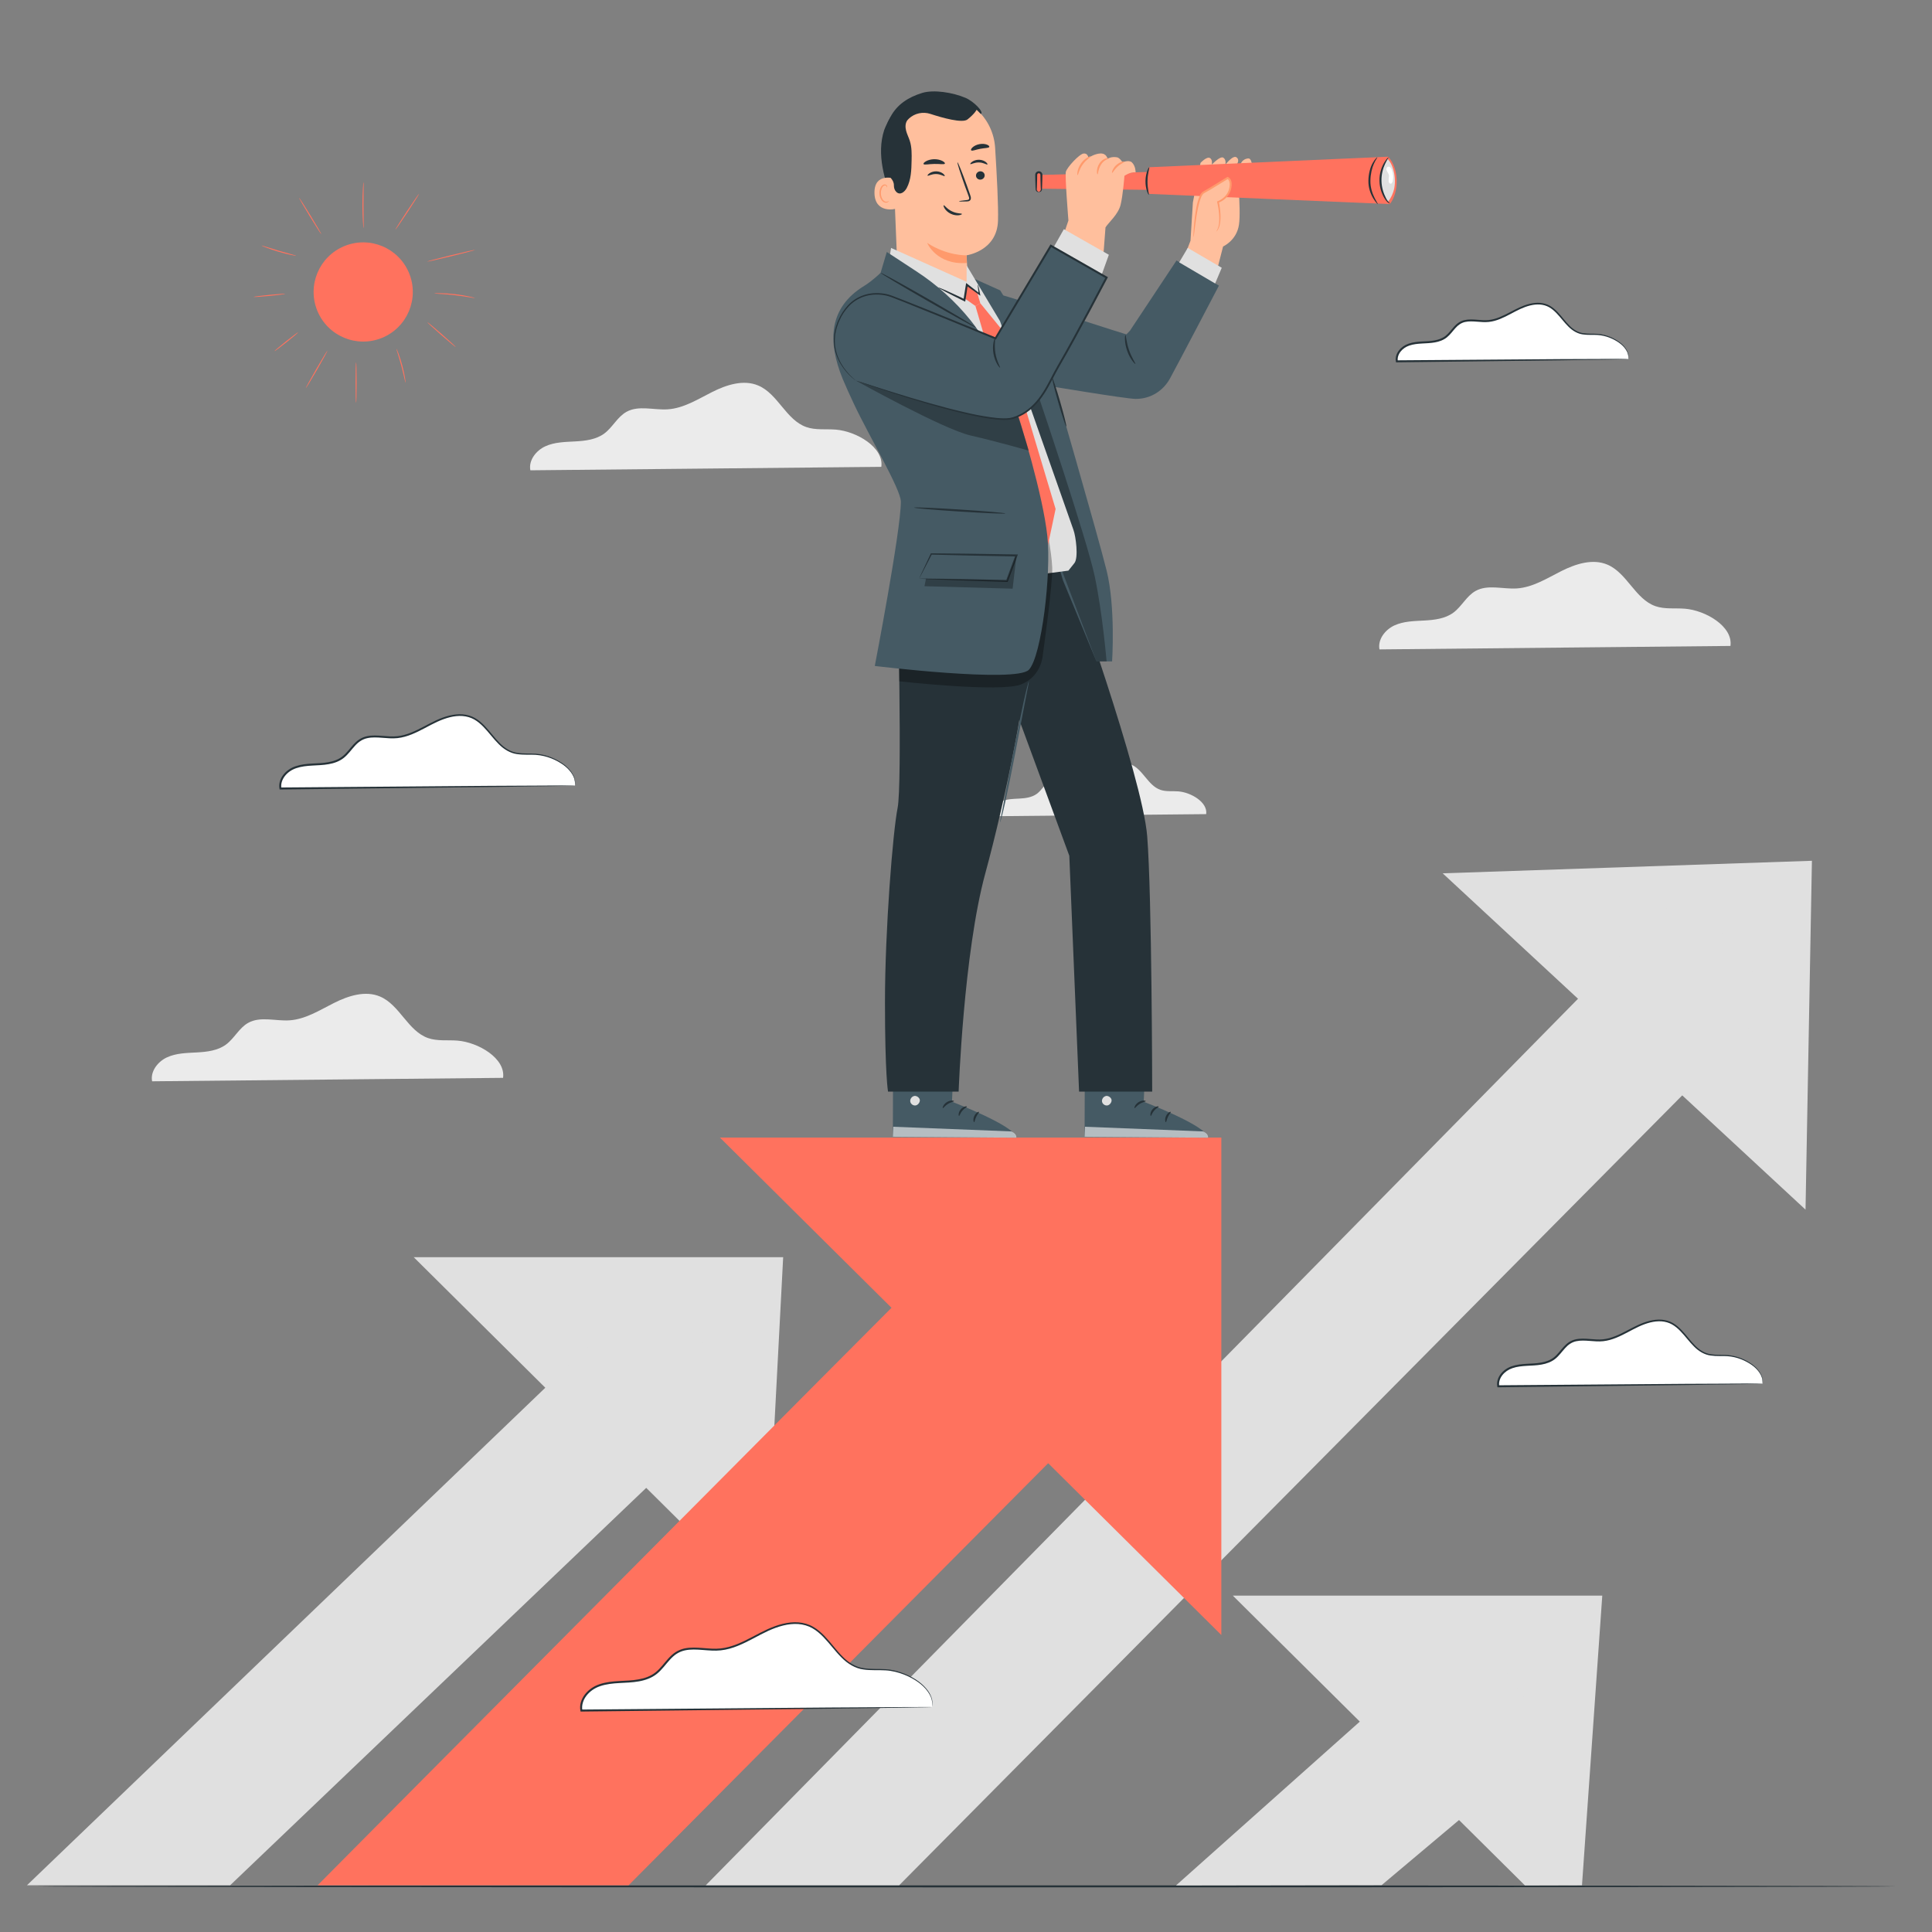 <svg xmlns="http://www.w3.org/2000/svg" xmlns:xlink="http://www.w3.org/1999/xlink" x="0px" y="0px" viewBox="0 0 500 500" style="enable-background:new 0 0 500 500;" xml:space="preserve"><rect x="0" y="0" width="500" height="500" fill="#808080" stroke="none"/><g id="Background_Complete">	<g>		<g>			<path style="fill:#EBEBEB;" d="M447.838,167.167c0.695-5.049-6.431-9.203-11.785-9.634c-2.553-0.206-5.206,0.185-7.625-0.658    c-5.241-1.827-7.335-8.598-12.449-10.755c-3.823-1.613-8.225-0.177-11.931,1.688c-3.707,1.865-7.369,4.213-11.51,4.478    c-3.602,0.23-7.513-1.105-10.665,0.654c-2.348,1.311-3.578,4.017-5.743,5.613c-2.117,1.562-4.88,1.893-7.507,2.036    c-2.627,0.143-5.347,0.169-7.74,1.265c-2.392,1.095-4.371,3.625-3.875,6.209L447.838,167.167z"></path>		</g>	</g>	<g>		<g>			<path style="fill:#EBEBEB;" d="M228.085,120.818c0.695-5.049-6.431-9.203-11.785-9.634c-2.553-0.206-5.206,0.185-7.625-0.659    c-5.241-1.827-7.335-8.598-12.449-10.755c-3.823-1.613-8.225-0.177-11.931,1.688c-3.706,1.865-7.369,4.213-11.51,4.478    c-3.602,0.23-7.513-1.105-10.665,0.654c-2.348,1.311-3.578,4.017-5.743,5.613c-2.118,1.562-4.88,1.893-7.507,2.035    c-2.627,0.143-5.347,0.169-7.74,1.265c-2.392,1.095-4.371,3.625-3.875,6.209L228.085,120.818z"></path>		</g>	</g>	<g>		<g>			<path style="fill:#EBEBEB;" d="M130.196,278.945c0.695-5.049-6.431-9.203-11.785-9.634c-2.553-0.206-5.206,0.184-7.625-0.659    c-5.241-1.827-7.335-8.598-12.449-10.755c-3.823-1.613-8.225-0.177-11.931,1.688c-3.707,1.866-7.369,4.213-11.51,4.478    c-3.602,0.23-7.513-1.105-10.665,0.654c-2.348,1.311-3.578,4.017-5.743,5.613c-2.118,1.562-4.88,1.893-7.507,2.035    c-2.627,0.143-5.347,0.169-7.74,1.265c-2.392,1.095-4.371,3.625-3.875,6.209L130.196,278.945z"></path>		</g>	</g>	<g>		<g>			<path style="fill:#EBEBEB;" d="M312.161,210.695c0.425-3.085-3.93-5.623-7.201-5.887c-1.56-0.126-3.181,0.113-4.659-0.402    c-3.202-1.116-4.482-5.254-7.607-6.572c-2.336-0.985-5.026-0.108-7.291,1.032c-2.265,1.14-4.503,2.575-7.034,2.736    c-2.201,0.141-4.591-0.675-6.517,0.4c-1.435,0.801-2.187,2.455-3.509,3.43c-1.294,0.954-2.982,1.156-4.587,1.244    c-1.605,0.087-3.268,0.104-4.729,0.773c-1.462,0.669-2.671,2.215-2.368,3.794L312.161,210.695z"></path>		</g>	</g></g><g id="Background_Simple" style="display:none;">	<path style="display:inline;fill:#F5F5F5;" d="M342.51,88.078l-1.275-2.1c-10.744-17.705-30.169-28.377-50.649-27.082  c-2.633,0.167-5.254,0.523-7.84,1.076c-18.621,3.986-34.823,18.067-41.539,36.101c-3.95,10.606-5.053,22.818-12.548,31.236  c-9.755,10.956-26.316,11.3-40.876,10.847c-14.56-0.454-31.132-0.067-40.84,10.933c-6.079,6.889-8.012,16.685-7.521,25.911  c1.298,24.425,18.318,46.265,39.963,57.12c21.645,10.855,47.129,11.828,70.818,7.052c33.185-6.69,64.745-25.061,83.714-53.436  C352.886,157.361,357.687,118.704,342.51,88.078z"></path>			<ellipse transform="matrix(0.228 -0.974 0.974 0.228 163.934 510.784)" style="display:inline;fill:#F5F5F5;" cx="404.033" cy="152.027" rx="19.145" ry="19.145"></ellipse>			<ellipse transform="matrix(0.922 -0.387 0.387 0.922 -95.281 52.312)" style="display:inline;fill:#F5F5F5;" cx="82.198" cy="262.641" rx="19.145" ry="19.145"></ellipse></g><g id="Floor">	<g>		<path style="fill:#263238;" d="M490.785,488.189c0,0.144-107.77,0.26-240.68,0.26c-132.956,0-240.703-0.117-240.703-0.26   s107.747-0.26,240.703-0.26C383.015,487.928,490.785,488.045,490.785,488.189z"></path>	</g></g><g id="Arrows">	<g>		<polygon style="fill:#E0E0E0;" points="319.055,412.946 394.656,487.95 409.418,487.91 414.668,412.946   "></polygon>		<polygon style="fill:#E0E0E0;" points="380.53,420.049 304.351,487.95 357.563,487.87 402.408,450.15   "></polygon>	</g>	<g>		<polygon style="fill:#E0E0E0;" points="373.365,226.014 467.269,313.055 468.924,222.769   "></polygon>		<polygon style="fill:#E0E0E0;" points="436.633,229.77 182.655,487.91 232.703,487.91 459.519,259.111   "></polygon>	</g>	<g>		<polygon style="fill:#E0E0E0;" points="107.07,325.36 197.966,415.538 202.684,325.36   "></polygon>		<polygon style="fill:#E0E0E0;" points="170.174,331.261 6.973,487.91 59.559,487.91 192.052,361.362   "></polygon>	</g>	<g>		<polygon style="fill:#FF725E;" points="186.316,294.401 316.082,423.142 316.082,294.401   "></polygon>		<path style="fill:#FF725E;" d="M271.939,297.305c-2.937,2.35-189.741,190.606-189.741,190.606h80.478l146.858-147.723   L271.939,297.305z"></path>	</g></g><g id="Sun">	<g>		<g>							<ellipse transform="matrix(0.925 -0.38 0.38 0.925 -21.666 41.349)" style="fill:#FF725E;" cx="93.987" cy="75.597" rx="12.834" ry="12.834"></ellipse>		</g>		<g>			<g>				<path style="fill:#FF725E;" d="M92.159,104.293c-0.075,0-0.135-2.37-0.135-5.293c0-2.924,0.06-5.294,0.135-5.294     s0.135,2.37,0.135,5.294C92.294,101.923,92.234,104.293,92.159,104.293z"></path>			</g>		</g>		<g>			<g>				<path style="fill:#FF725E;" d="M84.764,90.722c0.065,0.037-1.142,2.249-2.696,4.938c-1.554,2.691-2.865,4.841-2.93,4.804     c-0.065-0.037,1.142-2.248,2.696-4.939C83.387,92.835,84.699,90.684,84.764,90.722z"></path>			</g>		</g>		<g>			<g>				<path style="fill:#FF725E;" d="M77.174,85.996c0.046,0.058-1.296,1.202-2.997,2.555c-1.702,1.353-3.119,2.402-3.166,2.344     c-0.046-0.058,1.295-1.202,2.997-2.555C75.71,86.987,77.127,85.937,77.174,85.996z"></path>			</g>		</g>		<g>			<g>				<path style="fill:#FF725E;" d="M104.962,99.078c-0.039,0.007-0.153-0.494-0.338-1.302c-0.185-0.808-0.446-1.922-0.774-3.141     c-0.329-1.22-0.661-2.315-0.906-3.106c-0.245-0.792-0.397-1.283-0.361-1.296c0.033-0.012,0.249,0.456,0.541,1.235     c0.293,0.779,0.656,1.871,0.986,3.098c0.329,1.227,0.563,2.354,0.7,3.174C104.948,98.559,104.997,99.072,104.962,99.078z"></path>			</g>		</g>		<g>			<g>				<path style="fill:#FF725E;" d="M117.979,89.841c-0.049,0.056-1.748-1.348-3.793-3.136c-2.046-1.789-3.665-3.284-3.616-3.34     c0.049-0.056,1.747,1.348,3.794,3.137C116.409,88.29,118.028,89.785,117.979,89.841z"></path>			</g>		</g>		<g>			<g>				<path style="fill:#FF725E;" d="M122.965,77.148c-0.009,0.039-0.597-0.065-1.548-0.222c-0.951-0.158-2.265-0.362-3.725-0.53     c-1.46-0.167-2.787-0.266-3.748-0.327c-0.962-0.062-1.558-0.094-1.558-0.134c0-0.035,0.598-0.07,1.565-0.057     c0.967,0.012,2.304,0.082,3.772,0.25c1.467,0.169,2.785,0.404,3.73,0.611C122.398,76.945,122.972,77.114,122.965,77.148z"></path>			</g>		</g>		<g>			<g>				<path style="fill:#FF725E;" d="M122.981,64.666c0.018,0.072-2.761,0.812-6.205,1.65c-3.445,0.839-6.252,1.461-6.27,1.388     c-0.018-0.072,2.76-0.811,6.205-1.651C120.156,65.215,122.963,64.593,122.981,64.666z"></path>			</g>		</g>		<g>			<g>				<path style="fill:#FF725E;" d="M108.479,50.123c0.062,0.041-1.267,2.162-2.968,4.736c-1.702,2.575-3.132,4.628-3.194,4.587     c-0.062-0.041,1.267-2.161,2.969-4.736C106.986,52.135,108.417,50.082,108.479,50.123z"></path>			</g>		</g>		<g>			<g>				<path style="fill:#FF725E;" d="M94.087,47.085c0.039,0.002,0.034,0.675,0.019,1.762c-0.016,1.087-0.037,2.587-0.035,4.244     c0.002,1.658,0.027,3.158,0.045,4.245c0.018,1.087,0.024,1.76-0.015,1.762c-0.036,0.002-0.109-0.668-0.176-1.755     c-0.067-1.086-0.122-2.59-0.124-4.252c-0.001-1.661,0.05-3.165,0.115-4.252C93.979,47.753,94.051,47.083,94.087,47.085z"></path>			</g>		</g>		<g>			<g>				<path style="fill:#FF725E;" d="M83.188,60.659c-0.064,0.039-1.416-2.057-3.019-4.682c-1.604-2.625-2.853-4.784-2.789-4.823     c0.064-0.039,1.415,2.057,3.019,4.682C82.003,58.46,83.252,60.62,83.188,60.659z"></path>			</g>		</g>		<g>			<g>				<path style="fill:#FF725E;" d="M76.678,66.192c-0.008,0.035-0.53-0.041-1.365-0.217c-0.834-0.175-1.979-0.455-3.228-0.823     c-1.248-0.369-2.362-0.755-3.158-1.061c-0.796-0.305-1.276-0.525-1.264-0.559c0.014-0.036,0.517,0.12,1.327,0.378     c0.81,0.259,1.928,0.615,3.171,0.982c1.243,0.366,2.375,0.674,3.196,0.896C76.178,66.012,76.686,66.154,76.678,66.192z"></path>			</g>		</g>		<g>			<g>				<path style="fill:#FF725E;" d="M73.833,76.051c0.007,0.074-1.827,0.311-4.095,0.53c-2.269,0.218-4.114,0.335-4.121,0.261     c-0.007-0.074,1.826-0.311,4.096-0.529C71.981,76.094,73.826,75.977,73.833,76.051z"></path>			</g>		</g>	</g></g><g id="Clouds">	<g>		<g>			<g>				<path style="fill:#FFFFFF;" d="M456.143,358.097c0.523-3.801-4.842-6.929-8.873-7.254c-1.923-0.155-3.919,0.139-5.741-0.496     c-3.946-1.375-5.522-6.473-9.373-8.097c-2.879-1.214-6.193-0.133-8.983,1.271c-2.791,1.405-5.548,3.172-8.666,3.372     c-2.712,0.173-5.657-0.832-8.03,0.493c-1.768,0.987-2.694,3.024-4.324,4.226c-1.594,1.176-3.674,1.425-5.652,1.533     c-1.978,0.108-4.026,0.128-5.827,0.952c-1.801,0.825-3.291,2.729-2.918,4.675L456.143,358.097z"></path>				<g>					<path style="fill:#263238;" d="M456.143,358.097c0.006,0.006-0.106,0.014-0.33,0.022c-0.25,0.007-0.582,0.017-1.002,0.029      c-0.918,0.018-2.225,0.044-3.897,0.076c-3.436,0.052-8.369,0.128-14.485,0.221c-12.347,0.149-29.462,0.355-48.67,0.586      l-0.215,0.002l-0.042-0.213c-0.224-1.134,0.182-2.336,0.895-3.245c0.71-0.921,1.734-1.613,2.844-1.986      c2.562-0.871,5.205-0.503,7.631-0.955c1.212-0.212,2.388-0.624,3.312-1.375c0.935-0.747,1.633-1.769,2.473-2.683      c0.422-0.456,0.878-0.899,1.416-1.241c0.538-0.341,1.133-0.585,1.743-0.719c1.227-0.263,2.45-0.175,3.62-0.087      c1.172,0.09,2.322,0.208,3.434,0.083c1.115-0.115,2.193-0.433,3.22-0.845c2.061-0.824,3.922-1.988,5.876-2.879      c1.945-0.88,4.019-1.508,6.081-1.355c1.021,0.085,2.02,0.369,2.882,0.865c0.864,0.492,1.593,1.139,2.242,1.813      c1.297,1.355,2.316,2.822,3.505,4.005c1.164,1.2,2.57,2.049,4.062,2.258c1.485,0.236,2.936,0.108,4.293,0.207      c2.74,0.22,4.92,1.308,6.461,2.418c1.547,1.145,2.37,2.487,2.596,3.474C456.313,357.563,456.115,358.125,456.143,358.097      c-0.046-0.021,0.089-0.533-0.155-1.497c-0.254-0.952-1.08-2.238-2.615-3.337c-1.528-1.064-3.695-2.106-6.36-2.291      c-1.331-0.085-2.782,0.059-4.328-0.171c-1.561-0.201-3.074-1.102-4.269-2.324c-1.228-1.206-2.26-2.672-3.534-3.986      c-0.637-0.654-1.341-1.269-2.157-1.728c-0.814-0.463-1.745-0.722-2.711-0.799c-1.947-0.137-3.955,0.47-5.859,1.341      c-1.912,0.878-3.778,2.056-5.888,2.908c-1.052,0.426-2.173,0.762-3.346,0.886c-1.178,0.134-2.358,0.013-3.524-0.074      c-1.163-0.087-2.344-0.162-3.471,0.083c-1.135,0.235-2.103,0.911-2.893,1.813c-0.81,0.879-1.515,1.925-2.528,2.74      c-1.013,0.824-2.283,1.263-3.543,1.484c-2.531,0.461-5.154,0.11-7.551,0.937c-1.038,0.35-1.955,0.976-2.605,1.812      c-0.645,0.826-0.985,1.869-0.797,2.828l-0.257-0.21c19.141-0.147,36.196-0.278,48.5-0.373c6.14-0.028,11.092-0.05,14.541-0.066      c1.696,0,3.02-0.001,3.952-0.001c0.434,0.004,0.776,0.007,1.034,0.009C456.015,358.085,456.138,358.09,456.143,358.097z"></path>				</g>			</g>		</g>	</g>	<g>		<g>			<g>				<path style="fill:#FFFFFF;" d="M241.296,441.796c0.695-5.049-6.431-9.203-11.785-9.634c-2.553-0.206-5.206,0.184-7.625-0.659     c-5.241-1.827-7.335-8.598-12.449-10.755c-3.823-1.613-8.225-0.177-11.931,1.688c-3.706,1.865-7.369,4.213-11.51,4.478     c-3.602,0.23-7.513-1.105-10.665,0.654c-2.348,1.311-3.578,4.017-5.743,5.613c-2.117,1.562-4.88,1.893-7.507,2.035     c-2.627,0.143-5.347,0.169-7.74,1.265c-2.392,1.095-4.372,3.625-3.875,6.209L241.296,441.796z"></path>				<g>					<path style="fill:#263238;" d="M241.296,441.795c0,0-0.145,0.014-0.443,0.023c-0.321,0.008-0.765,0.018-1.336,0.032      c-1.206,0.021-2.947,0.051-5.185,0.089c-4.549,0.063-11.108,0.154-19.248,0.268c-16.377,0.188-39.105,0.45-64.614,0.743      l-0.215,0.002l-0.042-0.213c-0.291-1.477,0.237-3.048,1.172-4.241c0.933-1.209,2.276-2.117,3.739-2.609      c3.376-1.149,6.883-0.663,10.122-1.265c1.618-0.283,3.194-0.835,4.437-1.845c1.254-1.003,2.183-2.364,3.294-3.573      c0.557-0.603,1.158-1.186,1.864-1.635c0.705-0.447,1.486-0.767,2.288-0.945c1.614-0.347,3.23-0.231,4.784-0.115      c1.555,0.12,3.087,0.276,4.576,0.109c1.49-0.154,2.93-0.58,4.297-1.129c2.745-1.099,5.217-2.647,7.806-3.829      c2.576-1.167,5.321-1.997,8.041-1.797c1.347,0.111,2.663,0.484,3.799,1.138c1.14,0.647,2.104,1.502,2.964,2.393      c1.719,1.793,3.074,3.741,4.66,5.316c1.551,1.597,3.436,2.734,5.429,3.01c1.982,0.313,3.909,0.14,5.707,0.269      c1.81,0.112,3.445,0.589,4.876,1.158c1.432,0.578,2.665,1.283,3.689,2.033c1.02,0.759,1.809,1.582,2.385,2.371      c0.589,0.788,0.887,1.579,1.066,2.22c0.14,0.652,0.187,1.165,0.135,1.515C241.317,441.636,241.296,441.795,241.296,441.795      s-0.005-0.189-0.003-0.523c0.028-0.327-0.032-0.833-0.187-1.47c-0.333-1.27-1.429-2.987-3.47-4.455      c-1.018-0.727-2.243-1.409-3.661-1.965c-1.417-0.547-3.03-1.002-4.802-1.098c-1.772-0.115-3.699,0.074-5.742-0.233      c-2.062-0.269-4.054-1.457-5.636-3.075c-1.624-1.598-2.993-3.546-4.689-5.298c-0.848-0.872-1.787-1.694-2.879-2.309      c-1.088-0.62-2.337-0.969-3.628-1.072c-2.605-0.185-5.283,0.625-7.818,1.783c-2.546,1.168-5.024,2.73-7.818,3.857      c-1.392,0.563-2.875,1.007-4.424,1.17c-1.554,0.176-3.116,0.016-4.666-0.1c-1.546-0.115-3.121-0.218-4.635,0.111      c-0.753,0.168-1.471,0.466-2.123,0.878c-0.652,0.416-1.223,0.967-1.763,1.554c-1.081,1.173-2.016,2.558-3.348,3.63      c-1.331,1.082-3.002,1.661-4.668,1.953c-3.345,0.611-6.831,0.141-10.042,1.247c-1.39,0.468-2.626,1.311-3.499,2.436      c-0.868,1.111-1.33,2.523-1.074,3.825l-0.257-0.21c25.442-0.209,48.11-0.396,64.444-0.53      c8.163-0.048,14.742-0.086,19.304-0.113c2.261-0.006,4.021-0.011,5.239-0.014c0.585,0.002,1.039,0.004,1.368,0.005      C241.129,441.784,241.296,441.795,241.296,441.795z"></path>				</g>			</g>		</g>	</g>	<g>		<g>			<g>				<path style="fill:#FFFFFF;" d="M148.818,203.311c0.583-4.238-5.398-7.724-9.892-8.086c-2.143-0.173-4.369,0.155-6.4-0.553     c-4.399-1.533-6.156-7.217-10.449-9.027c-3.209-1.354-6.904-0.149-10.015,1.417c-3.111,1.566-6.186,3.536-9.661,3.759     c-3.023,0.193-6.306-0.928-8.951,0.549c-1.971,1.101-3.003,3.372-4.82,4.712c-1.777,1.311-4.096,1.589-6.301,1.708     c-2.205,0.12-4.488,0.142-6.496,1.062c-2.008,0.919-3.669,3.043-3.252,5.212L148.818,203.311z"></path>				<g>					<path style="fill:#263238;" d="M148.818,203.311c0.006,0.006-0.12,0.014-0.37,0.023c-0.275,0.007-0.646,0.017-1.119,0.03      c-1.019,0.019-2.477,0.046-4.347,0.081c-3.825,0.056-9.327,0.137-16.151,0.237c-13.756,0.163-32.835,0.388-54.248,0.641      l-0.215,0.003l-0.042-0.213c-0.247-1.254,0.201-2.585,0.992-3.593c0.788-1.021,1.924-1.789,3.157-2.204      c2.847-0.968,5.792-0.559,8.502-1.063c1.354-0.236,2.67-0.698,3.706-1.54c1.047-0.836,1.825-1.977,2.76-2.994      c0.469-0.508,0.976-0.999,1.572-1.379c0.596-0.378,1.257-0.649,1.934-0.798c1.363-0.293,2.723-0.195,4.027-0.097      c1.306,0.101,2.59,0.232,3.833,0.092c1.246-0.128,2.451-0.484,3.597-0.944c2.3-0.92,4.375-2.219,6.551-3.211      c2.166-0.98,4.475-1.679,6.767-1.509c1.135,0.094,2.245,0.409,3.203,0.961c0.96,0.546,1.771,1.266,2.494,2.016      c1.445,1.508,2.581,3.144,3.909,4.464c1.299,1.339,2.873,2.288,4.54,2.521c1.659,0.263,3.276,0.119,4.788,0.229      c3.05,0.243,5.479,1.454,7.197,2.688c1.724,1.274,2.642,2.767,2.896,3.865c0.117,0.549,0.155,0.98,0.11,1.275      C148.837,203.179,148.818,203.311,148.818,203.311s-0.006-0.161-0.006-0.441c0.021-0.273-0.03-0.697-0.161-1.23      c-0.281-1.064-1.202-2.5-2.914-3.728c-1.704-1.189-4.121-2.353-7.096-2.561c-1.485-0.096-3.102,0.065-4.822-0.192      c-1.736-0.225-3.417-1.226-4.747-2.587c-1.366-1.343-2.516-2.978-3.938-4.445c-0.711-0.73-1.497-1.418-2.41-1.932      c-0.91-0.518-1.952-0.808-3.032-0.894c-2.177-0.154-4.419,0.524-6.544,1.496c-2.134,0.98-4.214,2.292-6.563,3.24      c-1.171,0.474-2.419,0.848-3.724,0.985c-1.309,0.148-2.623,0.014-3.924-0.083c-1.298-0.097-2.616-0.182-3.878,0.093      c-1.271,0.263-2.358,1.022-3.24,2.029c-0.905,0.982-1.69,2.146-2.815,3.052c-1.124,0.914-2.535,1.403-3.937,1.648      c-2.816,0.514-5.74,0.121-8.423,1.045c-1.161,0.391-2.19,1.093-2.917,2.03c-0.723,0.926-1.106,2.098-0.894,3.177l-0.257-0.21      c21.345-0.169,40.364-0.319,54.077-0.428c6.848-0.035,12.369-0.063,16.207-0.082c1.894-0.002,3.371-0.004,4.402-0.006      c0.487,0.003,0.868,0.006,1.151,0.008C148.676,203.299,148.812,203.304,148.818,203.311z"></path>				</g>			</g>		</g>	</g>	<g>		<g>			<g>				<path style="fill:#FFFFFF;" d="M421.435,92.918c0.459-3.331-4.243-6.072-7.776-6.356c-1.685-0.136-3.435,0.122-5.031-0.435     c-3.458-1.205-4.839-5.673-8.213-7.096c-2.523-1.064-5.427-0.117-7.872,1.114c-2.445,1.231-4.862,2.78-7.594,2.955     c-2.377,0.152-4.957-0.729-7.037,0.432c-1.549,0.865-2.361,2.65-3.789,3.704c-1.397,1.031-3.219,1.249-4.953,1.343     c-1.733,0.094-3.528,0.112-5.107,0.835c-1.578,0.723-2.884,2.392-2.557,4.097L421.435,92.918z"></path>				<g>					<path style="fill:#263238;" d="M421.435,92.918c0.006,0.006-0.092,0.014-0.287,0.022c-0.223,0.007-0.512,0.016-0.876,0.028      c-0.811,0.017-1.953,0.041-3.411,0.072c-3.018,0.048-7.338,0.117-12.69,0.203c-10.829,0.134-25.828,0.319-42.661,0.527      l-0.215,0.003l-0.042-0.213c-0.198-1.005,0.162-2.068,0.79-2.869c0.626-0.812,1.53-1.423,2.508-1.751      c2.255-0.766,4.573-0.442,6.692-0.838c1.06-0.185,2.083-0.545,2.888-1.199c0.814-0.65,1.426-1.544,2.164-2.348      c0.712-0.82,1.693-1.51,2.785-1.727c1.082-0.232,2.156-0.153,3.182-0.076c1.027,0.079,2.033,0.182,3.004,0.074      c0.973-0.1,1.916-0.378,2.814-0.738c1.803-0.72,3.433-1.74,5.149-2.521c1.707-0.771,3.529-1.323,5.343-1.188      c0.898,0.075,1.778,0.325,2.536,0.762c0.76,0.433,1.4,1.002,1.97,1.593c1.138,1.19,2.03,2.476,3.07,3.511      c1.018,1.05,2.244,1.791,3.547,1.975c1.297,0.207,2.569,0.096,3.76,0.184c2.405,0.195,4.317,1.151,5.669,2.127      c1.356,1.006,2.077,2.186,2.274,3.053C421.589,92.451,421.411,92.946,421.435,92.918c-0.041-0.022,0.073-0.467-0.142-1.31      c-0.224-0.832-0.948-1.955-2.293-2.916c-1.338-0.93-3.236-1.84-5.567-1.999c-1.165-0.074-2.436,0.054-3.794-0.147      c-1.372-0.176-2.705-0.969-3.753-2.04c-1.078-1.058-1.984-2.343-3.099-3.492c-0.558-0.572-1.173-1.109-1.885-1.509      c-0.71-0.404-1.522-0.629-2.365-0.696c-1.699-0.119-3.455,0.411-5.12,1.174c-1.673,0.769-3.308,1.801-5.16,2.55      c-0.923,0.374-1.909,0.67-2.94,0.779c-1.036,0.118-2.072,0.011-3.094-0.064c-1.019-0.076-2.051-0.141-3.033,0.073      c-0.988,0.206-1.828,0.791-2.519,1.579c-0.708,0.768-1.326,1.686-2.218,2.405c-0.893,0.727-2.012,1.113-3.119,1.307      c-2.225,0.405-4.521,0.098-6.612,0.82c-0.905,0.305-1.702,0.85-2.268,1.578c-0.561,0.719-0.855,1.623-0.692,2.453l-0.257-0.21      c16.766-0.124,31.705-0.234,42.491-0.314c5.376-0.02,9.715-0.037,12.746-0.048c1.482,0.002,2.642,0.003,3.466,0.004      c0.377,0.004,0.676,0.007,0.908,0.01C421.322,92.907,421.43,92.912,421.435,92.918z"></path>				</g>			</g>		</g>	</g></g><g id="Character_1_">	<g>		<g>			<g>				<g>					<g>						<g>							<g>								<g>									<g>										<g>											<g>												<g>													<g>														<g>															<g>																<path style="fill:#455A64;" d="M247.089,268.688l-0.719,16.446c0,0,16.475,6.254,16.638,9.306l-31.937-0.249                 l0.069-25.67L247.089,268.688z"></path>															</g>														</g>													</g>												</g>											</g>										</g>									</g>								</g>							</g>						</g>					</g>					<g>						<g>							<g>								<g>									<g>										<g>											<g>												<g>													<g>														<g>															<g>																<g>																	<path style="fill:#E0E0E0;" d="M236.505,283.672c-0.619,0.164-1.052,0.856-0.913,1.481                  c0.139,0.626,0.838,1.072,1.46,0.918c0.622-0.153,1.167-0.967,0.959-1.574c-0.208-0.606-1.058-1.085-1.625-0.787"></path>																</g>															</g>														</g>													</g>												</g>											</g>										</g>									</g>								</g>							</g>						</g>					</g>					<g style="opacity:0.6;">						<g>							<g>								<g>									<g>										<g>											<g>												<g>													<g>														<g>															<g>																<path style="fill:#FFFFFF;" d="M231.071,294.19l0.108-2.587l30.58,1.206c0,0,1.417,0.63,1.249,1.63L231.071,294.19z                 "></path>															</g>														</g>													</g>												</g>											</g>										</g>									</g>								</g>							</g>						</g>					</g>					<g>						<g>							<g>								<g>									<g>										<g>											<g>												<g>													<g>														<g>															<g>																<g>																	<path style="fill:#263238;" d="M246.889,284.975c-0.006,0.156-0.787,0.22-1.558,0.716                  c-0.784,0.475-1.185,1.148-1.328,1.085c-0.143-0.031,0.096-0.962,1.041-1.545                  C245.982,284.638,246.924,284.832,246.889,284.975z"></path>																</g>															</g>														</g>													</g>												</g>											</g>										</g>									</g>								</g>							</g>						</g>					</g>					<g>						<g>							<g>								<g>									<g>										<g>											<g>												<g>													<g>														<g>															<g>																<g>																	<path style="fill:#263238;" d="M250.228,286.386c0.035,0.151-0.643,0.411-1.178,1.067                  c-0.554,0.64-0.693,1.352-0.848,1.344c-0.147,0.023-0.247-0.891,0.433-1.693                  C249.308,286.296,250.226,286.237,250.228,286.386z"></path>																</g>															</g>														</g>													</g>												</g>											</g>										</g>									</g>								</g>							</g>						</g>					</g>					<g>						<g>							<g>								<g>									<g>										<g>											<g>												<g>													<g>														<g>															<g>																<g>																	<path style="fill:#263238;" d="M252.099,290.41c-0.142,0.032-0.353-0.749,0.054-1.6                  c0.401-0.854,1.139-1.185,1.204-1.055c0.087,0.129-0.39,0.583-0.714,1.287                  C252.304,289.739,252.254,290.396,252.099,290.41z"></path>																</g>															</g>														</g>													</g>												</g>											</g>										</g>									</g>								</g>							</g>						</g>					</g>					<g>						<g>							<g>								<g>									<g>										<g>											<g>												<g>													<g>														<g>															<g>																<g>																	<path style="fill:#263238;" d="M246.637,281.209c-0.066,0.141-0.78-0.079-1.662-0.026                  c-0.883,0.035-1.571,0.326-1.652,0.191c-0.089-0.113,0.585-0.685,1.625-0.733                  C245.987,280.585,246.715,281.087,246.637,281.209z"></path>																</g>															</g>														</g>													</g>												</g>											</g>										</g>									</g>								</g>							</g>						</g>					</g>				</g>			</g>		</g>		<g>			<g>				<g>					<g>						<g>							<g>								<g>									<g>										<g>											<g>												<g>													<g>														<g>															<g>																<path style="fill:#455A64;" d="M296.711,268.688l-0.719,16.446c0,0,16.475,6.254,16.638,9.306l-31.937-0.249                 l0.069-25.67L296.711,268.688z"></path>															</g>														</g>													</g>												</g>											</g>										</g>									</g>								</g>							</g>						</g>					</g>					<g>						<g>							<g>								<g>									<g>										<g>											<g>												<g>													<g>														<g>															<g>																<g>																	<path style="fill:#E0E0E0;" d="M286.128,283.672c-0.619,0.164-1.052,0.856-0.913,1.481                  c0.139,0.626,0.838,1.072,1.46,0.918c0.622-0.153,1.167-0.967,0.959-1.574c-0.208-0.606-1.058-1.085-1.625-0.787"></path>																</g>															</g>														</g>													</g>												</g>											</g>										</g>									</g>								</g>							</g>						</g>					</g>					<g style="opacity:0.6;">						<g>							<g>								<g>									<g>										<g>											<g>												<g>													<g>														<g>															<g>																<path style="fill:#FFFFFF;" d="M280.693,294.19l0.108-2.587l30.58,1.206c0,0,1.417,0.63,1.249,1.63L280.693,294.19z                 "></path>															</g>														</g>													</g>												</g>											</g>										</g>									</g>								</g>							</g>						</g>					</g>					<g>						<g>							<g>								<g>									<g>										<g>											<g>												<g>													<g>														<g>															<g>																<g>																	<path style="fill:#263238;" d="M296.511,284.975c-0.006,0.156-0.787,0.22-1.558,0.716                  c-0.784,0.475-1.185,1.148-1.328,1.085c-0.143-0.031,0.096-0.962,1.041-1.545                  C295.605,284.638,296.546,284.832,296.511,284.975z"></path>																</g>															</g>														</g>													</g>												</g>											</g>										</g>									</g>								</g>							</g>						</g>					</g>					<g>						<g>							<g>								<g>									<g>										<g>											<g>												<g>													<g>														<g>															<g>																<g>																	<path style="fill:#263238;" d="M299.85,286.386c0.035,0.151-0.643,0.411-1.178,1.067                  c-0.554,0.64-0.693,1.352-0.848,1.344c-0.147,0.023-0.247-0.891,0.433-1.693                  C298.93,286.296,299.848,286.237,299.85,286.386z"></path>																</g>															</g>														</g>													</g>												</g>											</g>										</g>									</g>								</g>							</g>						</g>					</g>					<g>						<g>							<g>								<g>									<g>										<g>											<g>												<g>													<g>														<g>															<g>																<g>																	<path style="fill:#263238;" d="M301.722,290.41c-0.142,0.032-0.353-0.749,0.054-1.6                  c0.401-0.854,1.139-1.185,1.204-1.055c0.087,0.129-0.39,0.583-0.714,1.287                  C301.926,289.739,301.877,290.396,301.722,290.41z"></path>																</g>															</g>														</g>													</g>												</g>											</g>										</g>									</g>								</g>							</g>						</g>					</g>					<g>						<g>							<g>								<g>									<g>										<g>											<g>												<g>													<g>														<g>															<g>																<g>																	<path style="fill:#263238;" d="M296.259,281.209c-0.066,0.141-0.78-0.079-1.662-0.026                  c-0.883,0.035-1.571,0.326-1.652,0.191c-0.089-0.113,0.585-0.685,1.625-0.733                  C295.609,280.585,296.337,281.087,296.259,281.209z"></path>																</g>															</g>														</g>													</g>												</g>											</g>										</g>									</g>								</g>							</g>						</g>					</g>				</g>			</g>		</g>		<g>			<g>				<g>					<g>						<g>							<g>								<g>									<g>										<g>											<g>												<g>													<g>														<g>															<g>																<path style="fill:#263238;" d="M231.223,52.74c-1.124-3.075-2.236-6.174-2.814-9.396                 c-0.578-3.222-0.602-6.602,0.427-9.71c0.156-0.471,1.517-3.643,2.012-3.612c0.354,0.022-0.448,2.964-0.259,3.264                 c1.808,2.862,2.398,6.361,2.248,9.743C232.687,46.41,232.095,49.469,231.223,52.74"></path>															</g>														</g>													</g>												</g>											</g>										</g>									</g>								</g>								<g>									<g>										<g>											<g>												<g>													<g>														<g>															<g>																<g>																	<path style="fill:#FFBF9D;" d="M232.275,70.174l-1.195-29.71c-0.563-8.191,3.105-15.541,11.309-15.877l0.891,0.015                  c7.575,0.131,13.777,6.057,14.256,13.617c0.452,7.136,0.862,15.061,0.747,18.889                  c-0.234,7.875-8.134,8.963-8.134,8.963c-0.018,0.001,0.337,5.709,0.397,8.02c0,0-0.834,0.606-8.171,0.867                  C235.035,75.219,232.275,70.174,232.275,70.174z"></path>																</g>															</g>														</g>													</g>												</g>											</g>										</g>									</g>								</g>								<g>									<g>										<g>											<g>												<g>													<g>														<g>															<g>																<g>																	<g>																		<path style="fill:#FF9A6C;" d="M250.148,66.072c0,0-4.97,0.205-10.203-3.211c0,0,2.401,5.772,10.273,5.2                   L250.148,66.072z"></path>																	</g>																</g>															</g>														</g>													</g>												</g>											</g>										</g>									</g>								</g>								<g>									<g>										<g>											<g>												<g>													<g>														<g>															<g>																<g>																	<g>																		<g>																			<g>																				<g>																					<g>																						<g>																							<g>																								<path style="fill:#263238;" d="M254.831,45.372c0.011,0.595-0.484,1.094-1.104,1.116                         c-0.619,0.022-1.131-0.44-1.142-1.035c-0.011-0.594,0.484-1.094,1.103-1.117                         C254.308,44.315,254.82,44.778,254.831,45.372z"></path>																							</g>																						</g>																					</g>																				</g>																			</g>																		</g>																	</g>																</g>															</g>														</g>													</g>												</g>											</g>										</g>									</g>								</g>								<g>									<g>										<g>											<g>												<g>													<g>														<g>															<g>																<g>																	<g>																		<g>																			<g>																				<g>																					<g>																						<g>																							<g>																								<g>																									<path style="fill:#263238;" d="M255.548,42.562c-0.142,0.144-0.983-0.501-2.194-0.519                          c-1.209-0.035-2.108,0.572-2.237,0.422c-0.063-0.067,0.083-0.329,0.475-0.604                          c0.386-0.274,1.04-0.535,1.794-0.519c0.754,0.017,1.383,0.306,1.743,0.596                          C255.496,42.23,255.618,42.497,255.548,42.562z"></path>																								</g>																							</g>																						</g>																					</g>																				</g>																			</g>																		</g>																	</g>																</g>															</g>														</g>													</g>												</g>											</g>										</g>									</g>								</g>								<g>									<g>										<g>											<g>												<g>													<g>														<g>															<g>																<g>																	<g>																		<g>																			<g>																				<g>																					<g>																						<g>																							<g>																								<g>																									<path style="fill:#263238;" d="M244.484,45.558c-0.142,0.144-0.985-0.501-2.194-0.519                          c-1.209-0.035-2.108,0.572-2.237,0.422c-0.063-0.067,0.082-0.329,0.475-0.604                          c0.385-0.274,1.04-0.535,1.794-0.519c0.754,0.017,1.383,0.306,1.743,0.597                          C244.431,45.226,244.553,45.493,244.484,45.558z"></path>																								</g>																							</g>																						</g>																					</g>																				</g>																			</g>																		</g>																	</g>																</g>															</g>														</g>													</g>												</g>											</g>										</g>									</g>								</g>								<g>									<g>										<g>											<g>												<g>													<g>														<g>															<g>																<g>																	<g>																		<g>																			<g>																				<g>																					<g>																						<g>																							<g>																								<path style="fill:#263238;" d="M248.169,52.099c-0.005-0.069,0.75-0.186,1.972-0.32                         c0.31-0.026,0.603-0.083,0.659-0.293c0.077-0.222-0.047-0.557-0.19-0.92                         c-0.278-0.753-0.568-1.542-0.873-2.37c-1.211-3.373-2.082-6.145-1.946-6.192                         c0.136-0.048,1.229,2.648,2.44,6.021c0.291,0.832,0.57,1.625,0.834,2.383                         c0.111,0.353,0.305,0.755,0.139,1.216c-0.087,0.23-0.317,0.393-0.516,0.443                         c-0.199,0.057-0.373,0.057-0.526,0.064C248.934,52.176,248.173,52.168,248.169,52.099z"></path>																							</g>																						</g>																					</g>																				</g>																			</g>																		</g>																	</g>																</g>															</g>														</g>													</g>												</g>											</g>										</g>									</g>								</g>								<g>									<g>										<g>											<g>												<g>													<g>														<g>															<g>																<g>																	<g>																		<g>																			<g>																				<path style="fill:#263238;" d="M244.54,42.334c-0.148,0.317-1.338,0.053-2.768,0.096                     c-1.431,0.014-2.609,0.325-2.77,0.015c-0.071-0.148,0.156-0.439,0.646-0.715c0.486-0.276,1.242-0.511,2.1-0.529                     c0.858-0.016,1.623,0.189,2.119,0.445C244.367,41.902,244.605,42.183,244.54,42.334z"></path>																			</g>																		</g>																	</g>																</g>															</g>														</g>													</g>												</g>											</g>										</g>									</g>								</g>								<g>									<g>										<g>											<g>												<g>													<g>														<g>															<g>																<g>																	<g>																		<g>																			<g>																				<path style="fill:#263238;" d="M256.024,38.032c-0.184,0.321-1.192,0.248-2.334,0.483                     c-1.149,0.2-2.065,0.638-2.348,0.404c-0.127-0.115-0.034-0.417,0.333-0.763c0.36-0.344,1.01-0.702,1.797-0.851                     c0.788-0.149,1.519-0.053,1.975,0.137C255.91,37.63,256.102,37.878,256.024,38.032z"></path>																			</g>																		</g>																	</g>																</g>															</g>														</g>													</g>												</g>											</g>										</g>									</g>								</g>								<g>									<g>										<g>											<g>												<g>													<g>														<g>															<g>																<path style="fill:#FFBF9D;" d="M231.618,46.25c-0.133-0.061-5.385-1.695-5.306,3.693                 c0.078,5.388,5.472,4.198,5.479,4.044C231.798,53.833,231.618,46.25,231.618,46.25z"></path>															</g>														</g>													</g>												</g>											</g>										</g>									</g>								</g>								<g>									<g>										<g>											<g>												<g>													<g>														<g>															<g>																<g>																	<path style="fill:#FF9A6C;" d="M230.025,51.991c-0.024-0.017-0.093,0.067-0.251,0.142                  c-0.153,0.073-0.419,0.126-0.701,0.025c-0.572-0.201-1.065-1.098-1.105-2.068c-0.021-0.49,0.075-0.959,0.243-1.348                  c0.159-0.396,0.41-0.675,0.696-0.731c0.284-0.07,0.49,0.098,0.558,0.249c0.074,0.15,0.042,0.258,0.071,0.267                  c0.015,0.013,0.114-0.092,0.068-0.314c-0.024-0.107-0.089-0.233-0.217-0.335c-0.131-0.103-0.322-0.154-0.521-0.13                  c-0.415,0.035-0.784,0.422-0.969,0.85c-0.208,0.429-0.327,0.956-0.303,1.507c0.05,1.085,0.621,2.093,1.403,2.307                  c0.38,0.093,0.695-0.026,0.856-0.155C230.017,52.122,230.044,52.001,230.025,51.991z"></path>																</g>															</g>														</g>													</g>												</g>											</g>										</g>									</g>								</g>								<g>									<g>										<g>											<g>												<g>													<g>														<g>															<g>																<path style="fill:#263238;" d="M253.85,29.505c0.861-0.501-1.822-3.264-3.987-4.186                 c-3.273-1.394-8.239-2.183-11.205-1.267c-3.571,1.103-6.516,2.961-8.244,6.275                 c-1.729,3.314-2.318,7.142-2.126,10.875c0.059,1.139,0.204,2.324,0.836,3.274c0.78,1.173,2.242,1.89,2.217,3.535                 c-0.009,0.601,0.176,1.203,0.598,1.631c1.01,1.026,2.193,0.012,2.724-0.988c1.135-2.138,1.208-4.66,1.256-7.08                 c0.034-1.72,0.063-3.477-0.46-5.116c-0.284-0.892-0.728-1.73-0.962-2.637c-0.235-0.906-0.231-1.941,0.319-2.698                 c0.09-0.123,0.238-0.28,0.427-0.453c1.494-1.373,3.621-1.823,5.549-1.191c3.059,1.002,8.277,2.484,9.606,1.424                 c1.912-1.527,2.355-2.503,2.355-2.503L253.85,29.505z"></path>															</g>														</g>													</g>												</g>											</g>										</g>									</g>								</g>							</g>						</g>					</g>				</g>			</g>			<g>				<g>					<path style="fill:#263238;" d="M248.953,55.374c0.021,0.087-0.275,0.262-0.816,0.329c-0.535,0.07-1.311-0.01-2.068-0.369      c-0.755-0.361-1.308-0.912-1.591-1.372c-0.288-0.462-0.34-0.802-0.259-0.84c0.181-0.094,0.833,0.967,2.154,1.573      C247.676,55.338,248.912,55.174,248.953,55.374z"></path>				</g>			</g>		</g>		<g>			<path style="fill:#FFBF9D;" d="M323.96,42.263c0,0-0.207-1.259-0.83-1.259c-0.622,0-1.556,0.34-1.971,1.259    C320.744,43.182,323.96,42.263,323.96,42.263z"></path>			<path style="fill:#FFBF9D;" d="M308.099,62.307l0.622-9.932l1.971-10.226c0,0,1.556-1.663,2.386-1.277    c0.83,0.387,0.519,1.753,0.519,1.753s2.178-2.353,3.008-1.812c0.83,0.542,0.519,1.812,0.519,1.812s1.971-2.612,2.904-1.893    c0.934,0.719,0,1.893,0,1.893s1.236,11.457,0.614,15.55c-0.622,4.093-4.109,5.613-4.109,5.613l-1.655,6.444l-8.126-4.423    L308.099,62.307z"></path>			<g>				<polygon style="fill:#FF725E;" points="313.074,49.313 268.933,48.824 268.933,45.291 313.074,44.054     "></polygon>				<path style="fill:#FF725E;" d="M359.684,52.813l-62.371-2.635c-0.779-2.119-0.809-4.413-0.046-6.893l61.978-2.733     C362.099,43.518,362.13,49.763,359.684,52.813z"></path>				<path style="fill:#E0E0E0;" d="M359.075,41.124c0,0-1.88,1.759-1.807,5.59c0.073,3.831,1.96,5.441,1.96,5.441     s2.046-2.162,1.748-6.001C360.686,42.401,359.075,41.124,359.075,41.124z"></path>				<g>					<path style="fill:#263238;" d="M356.582,52.813c-0.045,0.039-0.594-0.474-1.212-1.514c-0.612-1.025-1.264-2.645-1.23-4.527      c0.028-1.843,0.497-3.501,1.094-4.557c0.586-1.068,1.175-1.557,1.214-1.517c0.067,0.055-0.409,0.621-0.884,1.68      c-0.487,1.051-0.875,2.628-0.904,4.405c-0.033,1.757,0.522,3.305,1.034,4.342C356.208,52.172,356.648,52.763,356.582,52.813z"></path>				</g>				<g>					<path style="fill:#263238;" d="M359.361,40.694c0.067,0.053-0.391,0.637-0.887,1.699c-0.499,1.052-0.993,2.625-0.95,4.401      c0.029,1.778,0.582,3.331,1.116,4.364c0.496,1.083,1.13,1.45,1.107,1.505c-0.011,0.028-0.21-0.005-0.495-0.211      c-0.287-0.203-0.621-0.595-0.933-1.113c-0.64-1.026-1.286-2.653-1.316-4.534c-0.045-1.882,0.54-3.533,1.144-4.58      C358.751,41.163,359.319,40.654,359.361,40.694z"></path>				</g>				<path style="fill:#FFFFFF;" d="M360.175,43.894c-0.081-0.199-0.178-0.397-0.332-0.547c-0.154-0.15-0.376-0.245-0.586-0.2     c-0.209,0.045-0.374,0.224-0.433,0.428s-0.023,0.429,0.067,0.623c0.225,0.451,0.596,0.87,0.584,1.32     c-0.012,0.45-0.127,0.898-0.089,1.347c0.014,0.164,0.05,0.332,0.145,0.467c0.095,0.135,0.259,0.231,0.422,0.208     c0.267-0.037,0.399-0.339,0.461-0.601C360.649,45.932,360.565,44.852,360.175,43.894z"></path>				<g>					<path style="fill:#263238;" d="M297.303,50.401c-0.114,0.066-0.897-1.489-0.852-3.582c0.026-2.094,0.861-3.62,0.973-3.551      c0.147,0.056-0.432,1.588-0.453,3.56C296.925,48.799,297.451,50.35,297.303,50.401z"></path>				</g>				<g>					<path style="fill:#FF725E;" d="M268.842,49.661L268.842,49.661c-0.372,0-0.674-0.302-0.674-0.674v-3.736      c0-0.372,0.302-0.674,0.674-0.674l0,0c0.372,0,0.674,0.302,0.674,0.674v3.736C269.516,49.359,269.214,49.661,268.842,49.661z"></path>					<g>						<path style="fill:#263238;" d="M268.842,49.661c-0.005-0.043,0.177-0.047,0.361-0.23c0.087-0.091,0.165-0.231,0.165-0.398       c-0.012-0.232-0.024-0.465-0.036-0.702c-0.018-0.604-0.037-1.222-0.056-1.86c-0.005-0.361-0.01-0.725-0.015-1.098       c0.035-0.331-0.159-0.52-0.419-0.535c-0.26,0.014-0.454,0.204-0.419,0.535c-0.005,0.373-0.01,0.738-0.015,1.099       c-0.019,0.638-0.038,1.256-0.056,1.86c-0.012,0.237-0.024,0.47-0.036,0.702c0,0.167,0.078,0.307,0.165,0.398       C268.665,49.614,268.847,49.618,268.842,49.661c0.009,0.023-0.19,0.112-0.489-0.073c-0.14-0.093-0.291-0.273-0.327-0.53       c-0.014-0.241-0.028-0.482-0.042-0.727c-0.018-0.605-0.037-1.222-0.056-1.86c-0.005-0.361-0.01-0.725-0.015-1.099       c-0.019-0.168,0.026-0.518,0.206-0.71c0.17-0.212,0.443-0.347,0.724-0.346c0.28-0.001,0.554,0.134,0.723,0.346       c0.179,0.192,0.224,0.542,0.205,0.71c-0.005,0.373-0.01,0.738-0.015,1.098c-0.019,0.638-0.038,1.256-0.056,1.86       c-0.014,0.245-0.028,0.486-0.042,0.727c-0.036,0.257-0.187,0.437-0.327,0.53C269.032,49.773,268.833,49.684,268.842,49.661z"></path>					</g>				</g>			</g>			<path style="fill:#FFBF9D;" d="M276.506,57.056c0,0-0.938-11.59-0.66-12.607c0.319-1.164,3.478-4.596,4.596-4.72    c1.118-0.124,1.242,1.118,1.242,1.118s1.572-1.079,3.105-1.127c1.631-0.05,1.842,1.386,1.842,1.386s0.91-0.67,2.473-0.389    c0.658,0.118,1.412,1.287,1.412,1.287s1.638-0.707,2.418,0.024c0.981,0.92,0.967,2.563,0.967,2.563    c-1.519-0.113-2.898,0.922-2.898,0.922s-0.376,5.022-0.997,7.507c-0.621,2.484-3.077,4.536-3.903,5.822l-0.653,8.572    l-10.55-5.588L276.506,57.056z"></path>			<g>				<path style="fill:#FF9A6C;" d="M278.882,45.322c-0.134,0.02-0.178-1.522,0.873-3.005c1.035-1.495,2.498-1.982,2.525-1.849     c0.073,0.138-1.163,0.784-2.099,2.148C279.22,43.96,279.035,45.343,278.882,45.322z"></path>			</g>			<g>				<path style="fill:#FF9A6C;" d="M284.042,45.122c-0.121,0.046-0.424-1.334,0.436-2.75c0.421-0.692,1.049-1.148,1.548-1.317     c0.501-0.177,0.832-0.136,0.839-0.076c0.039,0.144-1.213,0.401-1.945,1.667C284.165,43.868,284.201,45.125,284.042,45.122z"></path>			</g>			<g>				<path style="fill:#FF9A6C;" d="M287.818,44.735c-0.135-0.024,0.091-1.126,1.078-2.015c0.979-0.898,2.097-1.02,2.108-0.883     c0.039,0.147-0.896,0.469-1.757,1.268C288.37,43.888,287.961,44.788,287.818,44.735z"></path>			</g>			<g>				<path style="fill:#FFBF9D;" d="M314.798,59.911c1.763-2.075,0.419-7.636,0.419-7.636s2.489-0.83,3.112-3.319     c0.622-2.49-0.622-2.904-0.622-2.904c-0.415,0.208-4.253,2.697-6.224,3.734c-1.971,1.037-2.593,11.6-2.593,11.6"></path>				<g>					<path style="fill:#FF9A6C;" d="M308.89,61.386c-0.036-0.002-0.042-0.496,0.002-1.385c0.045-0.889,0.136-2.176,0.332-3.758      c0.227-1.577,0.426-3.477,1.235-5.495c0.118-0.248,0.237-0.501,0.424-0.739c0.158-0.239,0.492-0.466,0.71-0.566      c0.477-0.262,0.96-0.544,1.449-0.836c0.974-0.599,1.98-1.217,3.011-1.85c0.518-0.319,0.995-0.629,1.537-0.937l0.101-0.057      l0.098,0.043c0.476,0.21,0.695,0.591,0.832,0.973c0.13,0.386,0.147,0.775,0.127,1.144c-0.054,0.733-0.218,1.436-0.548,2.066      c-0.665,1.256-1.777,2.067-2.913,2.491l0.142-0.257c0.492,2.348,0.544,4.358,0.284,5.733c-0.118,0.691-0.363,1.197-0.544,1.52      c-0.219,0.306-0.356,0.447-0.37,0.434c-0.02-0.016,0.082-0.186,0.255-0.497c0.137-0.332,0.335-0.824,0.413-1.498      c0.181-1.334,0.065-3.312-0.459-5.591l-0.042-0.184l0.185-0.073c1.006-0.397,2.046-1.181,2.614-2.302      c0.286-0.551,0.434-1.212,0.478-1.87c0.057-0.631-0.145-1.383-0.615-1.599l0.198-0.014c-0.468,0.269-0.989,0.605-1.494,0.916      c-1.029,0.641-2.038,1.264-3.026,1.847c-0.494,0.291-0.984,0.572-1.473,0.835c-0.278,0.137-0.402,0.227-0.56,0.428      c-0.151,0.184-0.264,0.415-0.374,0.638c-0.786,1.884-1.04,3.798-1.307,5.346c-0.241,1.566-0.388,2.843-0.495,3.724      C308.988,60.9,308.926,61.388,308.89,61.386z"></path>				</g>			</g>		</g>		<g>			<path style="fill:#263238;" d="M232.305,152.592c0,0,1.228,50.331,0,56.469c-1.228,6.138-3.274,31.508-3.274,50.331    s0.79,23.112,0.79,23.112h18.274c0,0,1.262-35.788,6.902-56.488c5.24-19.228,11.271-48.463,11.271-61.148    c0-12.685,0-17.186,0-17.186h-32.326L232.305,152.592z"></path>			<path style="fill:#263238;" d="M276.498,147.682c0,0,19.17,53.195,20.398,68.744c1.228,15.549,1.29,66.078,1.29,66.078h-18.92    l-2.528-61.03l-14.561-39.542v-34.25H276.498z"></path>			<g>				<path style="fill:#455A64;" d="M266.268,176.325c0.035,0.008-0.05,0.524-0.234,1.449c-0.198,1.021-0.453,2.338-0.759,3.92     c-0.653,3.406-1.52,7.935-2.479,12.94c-0.979,5.054-1.897,9.624-2.63,12.918c-0.366,1.647-0.685,2.976-0.922,3.89     c-0.245,0.912-0.397,1.412-0.432,1.404c-0.035-0.008,0.051-0.524,0.234-1.449c0.198-1.021,0.453-2.338,0.76-3.92     c0.652-3.406,1.52-7.935,2.479-12.942c0.978-5.052,1.897-9.621,2.629-12.916c0.366-1.647,0.685-2.976,0.923-3.89     C266.081,176.816,266.233,176.317,266.268,176.325z"></path>			</g>		</g>		<g>			<path style="fill:#455A64;" d="M283.757,171.172h4.053c0,0,0.929-14.033-1.414-23.49c-2.344-9.457-14.296-50.642-14.296-50.642    l-13.242-21.884l-7.097-3.187l23.323,78.187L283.757,171.172z"></path>			<path style="opacity:0.3;" d="M269.009,103.239c0,0,12.262,36.328,14.292,45.852c2.03,9.524,3.083,22.081,3.083,22.081h-2.627    l-9.626-25.36c0,0-10.035-40.327-9.566-40.227C265.033,105.685,269.009,103.239,269.009,103.239z"></path>			<path style="fill:#E0E0E0;" d="M229.503,71.122l1.101-6.961l19.554,8.778v-4.265l8.639,14.414l19.009,54.043    c0.617,1.665,1.352,7.214,0.245,8.602l-1.554,1.949l-20.599,2.664l-19.539-70.536L229.503,71.122z"></path>			<path style="opacity:0.3;" d="M232.738,176.325c0,0,26.161,2.937,31.522,0.803c5.361-2.133,5.616-7.604,5.616-7.604    s2.624-18.577,2.441-22.671c-0.208-4.647-1.698-11.276-1.698-11.276l-37.926,37.468L232.738,176.325z"></path>			<path style="fill:#FF725E;" d="M252.443,79.189c0,0,8.941,30.437,8.866,30.664c-0.076,0.227,9.916,31.173,9.916,31.173    l1.964-9.304l-13.896-46.396l-5.59-6.848L252.443,79.189z"></path>			<path style="fill:#455A64;" d="M223.694,73.962c-9.173,5.586-9.649,14.263-5.567,24.197c0.677,1.648,1.977,4.485,2.881,6.405    c3.947,8.388,12.137,22.077,12.136,25.281c-0.002,7.533-6.749,42.506-6.749,42.506s36.574,4.441,39.874,0.987    c3.3-3.454,5.841-25,4.78-34.642c-1.171-10.638-6.651-28.631-8.872-35.292c-1.336-4.007-5.75-13.987-11.013-20.528    c-3.936-4.892-8.623-9.127-13.875-12.568l-7.785-5.101l-1.606,5.401C227.898,70.606,225.756,72.706,223.694,73.962z"></path>			<path style="fill:#455A64;" d="M259.293,76.389c0.754-0.041,34.184,10.924,32.252,10.116l0.892-0.931l12.047-18.16l10.974,6.507    c0,0-10.888,20.804-12.686,24.064c-1.611,2.92-4.723,5.261-8.87,5.254c-2.451-0.004-23.388-3.504-23.388-3.504L259.293,76.389z"></path>			<polygon style="fill:#E0E0E0;" points="272.74,63.893 275.328,59.313 286.972,65.936 285.157,70.979    "></polygon>			<path style="opacity:0.3;" d="M221.526,98.513c0,0,22.495,12.531,29.624,14.182c7.129,1.651,15.117,3.936,15.117,3.936    l-3.208-10.218L243.533,94.54L221.526,98.513z"></path>			<g>				<path style="fill:#455A64;" d="M221.526,98.513c-0.277-0.211,33.717,11.879,40.642,9.7c6.925-2.179,9.175-9.048,11.651-13.273     c4.533-7.734,12.565-23.105,12.565-23.105l-14.42-8.229L257.64,87.572c0,0-25.307-10.433-27.639-11.114     s-9.538-1.614-13.064,6.808C213.03,92.599,221.526,98.513,221.526,98.513z"></path>				<g>					<path style="fill:#263238;" d="M221.526,98.513c0.014,0.006-0.098-0.046-0.255-0.167c-0.163-0.119-0.402-0.301-0.699-0.563      c-0.593-0.52-1.451-1.334-2.348-2.571c-0.885-1.232-1.825-2.92-2.235-5.1c-0.141-0.537-0.135-1.115-0.188-1.705      c-0.035-0.591,0.053-1.203,0.079-1.834c0.139-0.615,0.215-1.268,0.419-1.905c0.24-0.623,0.387-1.306,0.721-1.93      c0.546-1.3,1.37-2.568,2.421-3.718c1.063-1.142,2.459-2.089,4.077-2.627c1.612-0.553,3.427-0.676,5.231-0.404      c0.906,0.118,1.811,0.424,2.67,0.763c0.869,0.334,1.751,0.674,2.647,1.018c7.139,2.812,15.089,6.06,23.666,9.575l-0.302,0.1      c4.429-7.42,9.268-15.527,14.311-23.975l0.131-0.219l0.221,0.126c1.645,0.939,3.409,1.945,5.184,2.958      c3.163,1.806,6.286,3.589,9.235,5.272l0.217,0.124l-0.116,0.221c-2.833,5.397-5.622,10.622-8.365,15.62      c-1.374,2.498-2.734,4.939-4.113,7.301c-1.362,2.341-2.442,4.808-3.889,6.999c-1.406,2.205-3.216,4.134-5.387,5.384      c-1.103,0.588-2.202,1.125-3.438,1.334c-1.215,0.161-2.399,0.083-3.549-0.022c-4.598-0.509-8.743-1.591-12.507-2.561      c-7.513-2.015-13.452-3.974-17.54-5.325C223.743,99.322,221.526,98.513,221.526,98.513c-0.003-0.019,0.147,0.019,0.422,0.1      c0.296,0.092,0.702,0.219,1.225,0.382c1.097,0.352,2.679,0.859,4.712,1.511c4.104,1.294,10.057,3.201,17.569,5.168      c3.758,0.946,7.91,2.004,12.457,2.488c1.133,0.1,2.303,0.168,3.449,0.01c1.115-0.188,2.233-0.726,3.279-1.292      c2.092-1.215,3.842-3.084,5.219-5.256c1.417-2.158,2.482-4.607,3.86-6.991c1.37-2.358,2.725-4.8,4.093-7.298      c2.732-4.998,5.515-10.226,8.343-15.621l0.101,0.344c-2.949-1.682-6.072-3.464-9.236-5.269      c-1.776-1.014-3.539-2.02-5.184-2.959l0.352-0.092c-5.053,8.443-9.901,16.544-14.338,23.959l-0.108,0.181l-0.194-0.08      c-8.567-3.532-16.509-6.804-23.631-9.643c-0.892-0.348-1.771-0.69-2.636-1.027c-0.868-0.346-1.707-0.634-2.589-0.755      c-1.745-0.271-3.503-0.161-5.058,0.364c-1.562,0.511-2.912,1.413-3.951,2.514c-1.027,1.11-1.842,2.339-2.388,3.614      c-0.335,0.611-0.481,1.277-0.722,1.886c-0.205,0.622-0.283,1.259-0.426,1.86c-0.03,0.616-0.122,1.213-0.094,1.792      c0.047,0.577,0.034,1.143,0.167,1.67c0.378,2.138,1.28,3.815,2.136,5.048c0.867,1.238,1.7,2.065,2.272,2.602      c0.286,0.27,0.516,0.462,0.669,0.591C221.402,98.404,221.466,98.46,221.526,98.513z"></path>				</g>			</g>			<g>				<polygon style="fill:#455A64;" points="237.873,149.739 241.023,143.362 263.06,143.749 260.611,150.346     "></polygon>				<g>					<path style="fill:#263238;" d="M237.872,149.739c0.013-0.008,0.178-0.012,0.48-0.012c0.351,0.002,0.783,0.005,1.31,0.008      c1.191,0.015,2.807,0.035,4.799,0.059c4.067,0.055,9.698,0.137,16.155,0.299l-0.244,0.165c0.743-2.008,1.527-4.126,2.333-6.303      c0.037-0.1,0.074-0.2,0.11-0.296l0.239,0.351c-8.871-0.157-16.795-0.331-22.035-0.479l0.154-0.094      c-0.994,1.917-1.796,3.462-2.382,4.592c-0.269,0.509-0.488,0.924-0.664,1.257C237.973,149.575,237.886,149.731,237.872,149.739      c-0.014,0.008,0.046-0.131,0.172-0.41c0.152-0.331,0.341-0.742,0.573-1.247c0.555-1.179,1.313-2.793,2.254-4.794l0.045-0.095      l0.11,0.001c5.242,0.037,13.168,0.141,22.038,0.296l0.367,0.007l-0.128,0.345c-0.036,0.096-0.073,0.196-0.11,0.296      c-0.81,2.175-1.598,4.292-2.346,6.298l-0.064,0.17l-0.181-0.005c-6.586-0.187-12.325-0.408-16.366-0.569      c-1.959-0.081-3.548-0.147-4.719-0.195c-0.5-0.024-0.91-0.044-1.243-0.06C237.998,149.759,237.859,149.747,237.872,149.739z"></path>				</g>			</g>			<g>				<path style="fill:#263238;" d="M252.585,84.761c-0.072,0.125-5.656-2.943-12.472-6.851c-6.818-3.91-12.286-7.179-12.214-7.304     c0.072-0.125,5.655,2.942,12.473,6.852C247.187,81.366,252.656,84.636,252.585,84.761z"></path>			</g>			<g>				<path style="fill:#263238;" d="M260.205,132.881c-0.009,0.144-5.318-0.08-11.857-0.498c-6.541-0.419-11.834-0.875-11.825-1.018     s5.317,0.08,11.858,0.499C254.92,132.282,260.214,132.738,260.205,132.881z"></path>			</g>			<polygon style="fill:#E0E0E0;" points="305.173,67.898 307.386,64.161 316.191,69.301 314.478,73.357    "></polygon>			<g>				<path style="fill:#263238;" d="M293.839,94.193c-0.09,0.095-1.409-1.276-2.148-3.453c-0.758-2.172-0.563-4.064-0.434-4.045     c0.158-0.003,0.201,1.807,0.926,3.875C292.885,92.645,293.965,94.099,293.839,94.193z"></path>			</g>			<g>				<path style="fill:#263238;" d="M272.308,97.759c0.138-0.04,1.066,2.756,2.073,6.244c1.007,3.489,1.711,6.349,1.573,6.389     c-0.138,0.04-1.066-2.755-2.073-6.245C272.874,100.66,272.17,97.799,272.308,97.759z"></path>			</g>			<g>				<path style="fill:#263238;" d="M258.811,95.153c-0.09,0.095-1.336-1.379-1.707-3.656c-0.394-2.274,0.3-4.075,0.416-4.014     c0.156,0.034-0.278,1.791,0.097,3.927C257.962,93.551,258.947,95.07,258.811,95.153z"></path>			</g>			<polygon style="opacity:0.3;" points="239.639,149.777 239.25,151.708 262.07,152.352 263.06,143.749 260.611,150.346    "></polygon>			<polygon style="fill:#FF725E;" points="249.676,77.15 249.916,77.409 252.443,79.189 253.702,78.479 252.88,75.689     250.218,73.694    "></polygon>			<g>				<path style="fill:#263238;" d="M253.082,73.694c0.068-0.011,0.276,0.897,0.564,2.409l0.081,0.426l-0.364-0.255     c-0.882-0.619-2.02-1.44-3.295-2.38l0.397-0.161c-0.12,0.785-0.247,1.617-0.379,2.481c-0.082,0.517-0.163,1.022-0.241,1.509     l-0.055,0.344l-0.311-0.153c-1.917-0.94-3.594-1.788-4.784-2.415c-1.19-0.627-1.894-1.034-1.866-1.092     c0.028-0.058,0.783,0.243,2.013,0.788c1.23,0.545,2.935,1.335,4.861,2.257l-0.365,0.191c0.075-0.488,0.153-0.994,0.233-1.511     c0.139-0.863,0.273-1.694,0.399-2.478l0.067-0.413l0.331,0.252c1.259,0.96,2.367,1.822,3.208,2.495l-0.283,0.17     C253.098,74.632,253.014,73.705,253.082,73.694z"></path>			</g>		</g>	</g></g></svg>